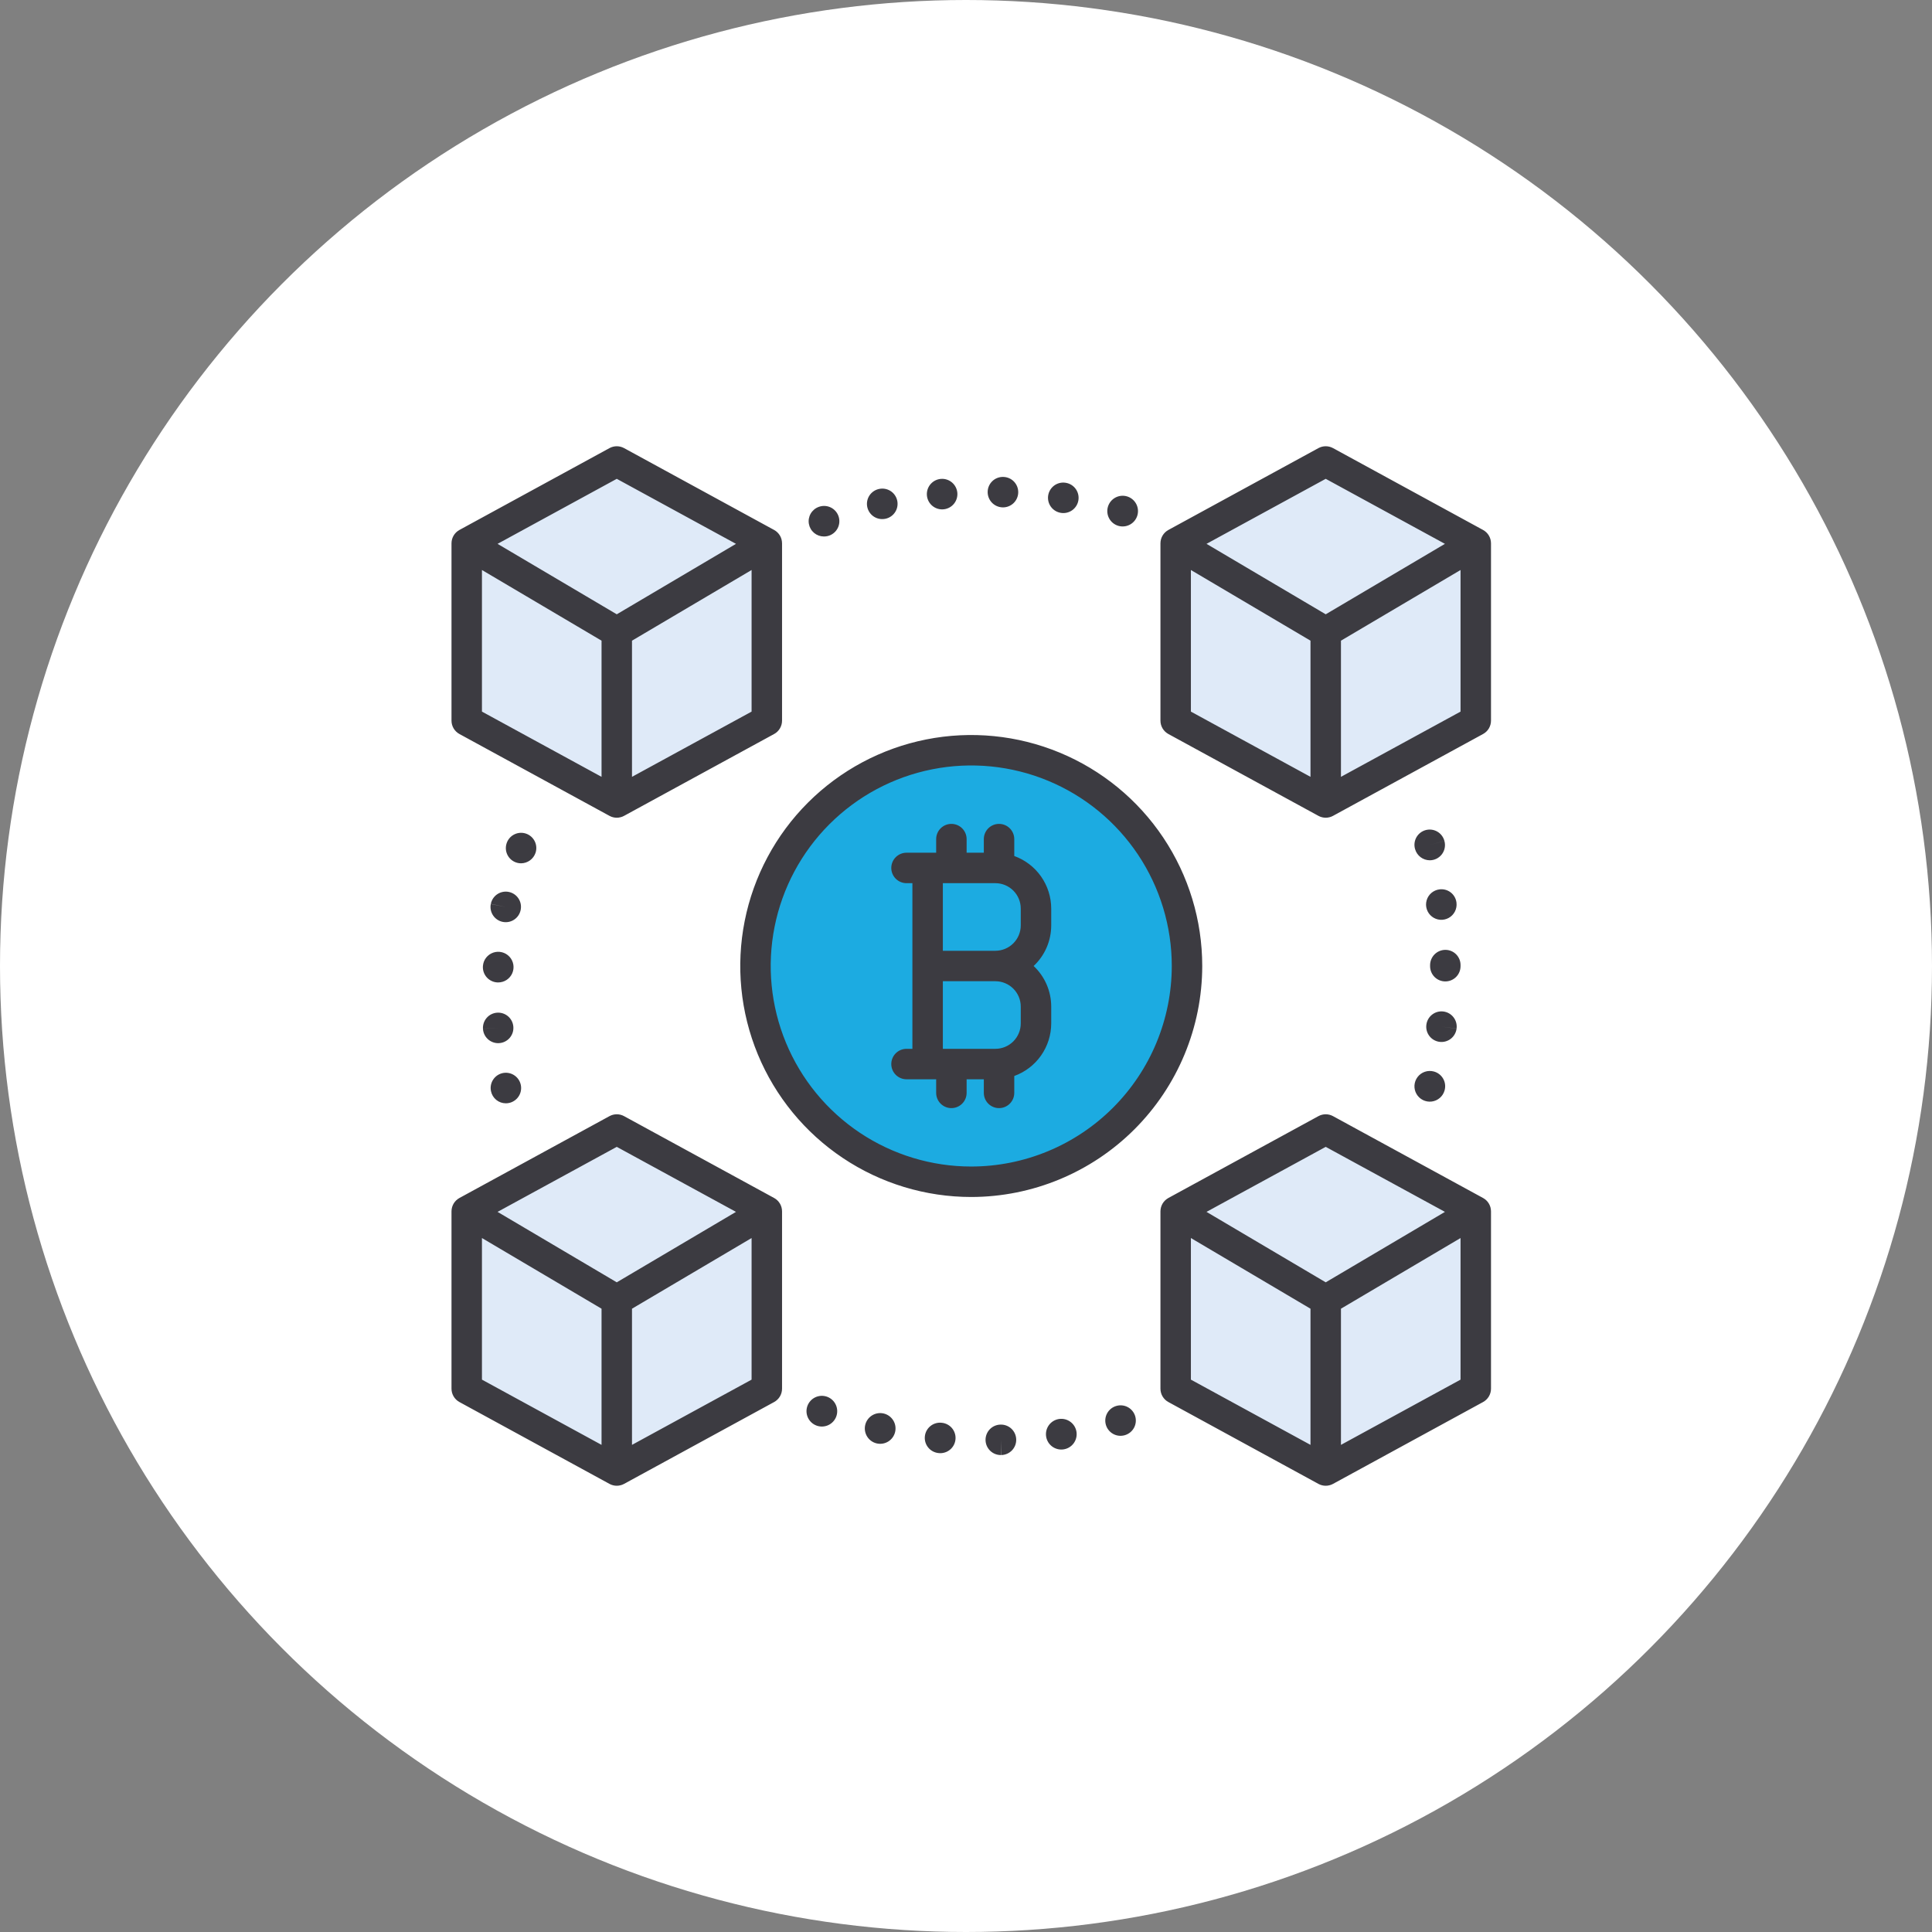 <svg width="184" height="184" viewBox="0 0 184 184" fill="none" xmlns="http://www.w3.org/2000/svg">
<rect x="0" y="0" width="184" height="184" fill="#808080" stroke="none"/>
<g clip-path="url(#clip0_305_18)">
<circle cx="92" cy="92" r="92" fill="white"/>
<g clip-path="url(#clip1_305_18)">
<path d="M128.856 119.132L128.87 119.142L128.688 119.004L128.856 119.132Z" fill="#24B378"/>
<path d="M140.549 51.743V68.632L126.26 76.428L111.969 68.632V51.743L126.26 43.949L139.793 51.332L140.549 51.743Z" fill="#DFEAF8"/>
<path d="M140.547 51.744V68.632L126.258 76.428V57.313L139.791 51.332L140.547 51.744Z" fill="#DFEAF8"/>
<path d="M140.549 51.743L126.26 60.188L111.969 51.743L126.26 43.949L140.549 51.743Z" fill="#DFEAF8"/>
<path d="M140.549 115.365V132.253L126.26 140.049L111.969 132.253V115.365L126.26 107.57L139.793 114.953L140.549 115.365Z" fill="#DFEAF8"/>
<path d="M140.547 115.365V132.253L126.258 140.049V120.934L139.791 114.953L140.547 115.365Z" fill="#DFEAF8"/>
<path d="M140.549 115.365L126.26 123.809L111.969 115.365L126.26 107.57L140.549 115.365Z" fill="#DFEAF8"/>
<path d="M73.034 115.365V132.253L58.744 140.049L44.453 132.253V115.365L58.744 107.57L72.278 114.953L73.034 115.365Z" fill="#DFEAF8"/>
<path d="M73.031 115.365V132.253L58.742 140.049V120.934L72.275 114.953L73.031 115.365Z" fill="#DFEAF8"/>
<path d="M73.034 115.365L58.744 123.809L44.453 115.365L58.744 107.57L73.034 115.365Z" fill="#DFEAF8"/>
<path d="M73.034 51.743V68.632L58.744 76.428L44.453 68.632V51.743L58.744 43.949L72.278 51.332L73.034 51.743Z" fill="#DFEAF8"/>
<path d="M73.031 51.744V68.632L58.742 76.428V57.313L72.275 51.332L73.031 51.744Z" fill="#DFEAF8"/>
<path d="M73.034 51.743L58.744 60.188L44.453 51.743L58.744 43.949L73.034 51.743Z" fill="#DFEAF8"/>
<path d="M92.502 112.551C103.851 112.551 113.051 103.351 113.051 92.002C113.051 80.653 103.851 71.453 92.502 71.453C81.153 71.453 71.953 80.653 71.953 92.002C71.953 103.351 81.153 112.551 92.502 112.551Z" fill="#1CABE1"/>
<path d="M128.856 119.132L128.87 119.142L128.688 119.004L128.856 119.132Z" fill="#3C3B41"/>
<path d="M43.756 69.906L58.043 77.699C58.094 77.727 58.147 77.752 58.202 77.774C58.213 77.778 58.224 77.782 58.235 77.786C58.276 77.801 58.319 77.815 58.362 77.826C58.376 77.83 58.391 77.834 58.406 77.838C58.447 77.848 58.489 77.855 58.531 77.861C58.545 77.863 58.559 77.866 58.573 77.868C58.684 77.882 58.796 77.882 58.907 77.868C58.921 77.866 58.935 77.863 58.949 77.861C59.007 77.853 59.063 77.841 59.119 77.826C59.162 77.815 59.204 77.801 59.245 77.786C59.257 77.782 59.268 77.778 59.279 77.774C59.333 77.752 59.386 77.727 59.438 77.699L73.725 69.906C73.954 69.782 74.144 69.597 74.277 69.374C74.41 69.15 74.481 68.894 74.481 68.633V51.745C74.481 51.739 74.48 51.733 74.479 51.727C74.478 51.608 74.462 51.49 74.431 51.375C74.428 51.361 74.424 51.348 74.42 51.334C74.407 51.29 74.391 51.246 74.374 51.203C74.368 51.19 74.363 51.176 74.358 51.162C74.334 51.109 74.308 51.057 74.279 51.007L74.278 51.005L74.274 51C74.245 50.951 74.213 50.905 74.178 50.86C74.169 50.848 74.159 50.837 74.15 50.825C74.12 50.789 74.089 50.755 74.056 50.722C74.047 50.712 74.037 50.702 74.028 50.693C73.941 50.611 73.845 50.54 73.741 50.482C73.735 50.479 73.73 50.475 73.725 50.472L59.435 42.677C59.222 42.561 58.983 42.5 58.74 42.5C58.498 42.5 58.259 42.561 58.046 42.677L43.756 50.472C43.75 50.475 43.745 50.479 43.74 50.482C43.636 50.54 43.539 50.611 43.453 50.693C43.443 50.702 43.434 50.712 43.424 50.722C43.392 50.755 43.361 50.789 43.331 50.825C43.322 50.837 43.312 50.848 43.302 50.86C43.268 50.905 43.236 50.951 43.206 51L43.203 51.005L43.202 51.007C43.172 51.057 43.146 51.109 43.123 51.162C43.117 51.176 43.112 51.19 43.107 51.203C43.089 51.246 43.074 51.29 43.061 51.334C43.057 51.347 43.053 51.361 43.049 51.375C43.019 51.49 43.002 51.608 43.001 51.727C43.001 51.733 43 51.739 43 51.745V68.633C43 68.894 43.07 69.15 43.203 69.374C43.336 69.597 43.527 69.782 43.756 69.906H43.756ZM71.58 67.772L60.19 73.985V61.016L71.58 54.286L71.58 67.772ZM58.74 45.602L70.094 51.795L58.74 58.505L47.386 51.795L58.74 45.602ZM45.9 54.286L57.29 61.016V73.985L45.9 67.772V54.286ZM100.876 135.14L100.816 135.149C100.437 135.218 100.1 135.434 99.879 135.749C99.658 136.065 99.57 136.455 99.635 136.835C99.699 137.214 99.911 137.553 100.225 137.778C100.538 138.002 100.927 138.094 101.307 138.033C101.688 137.972 102.029 137.764 102.257 137.453C102.484 137.142 102.58 136.754 102.523 136.373C102.467 135.992 102.262 135.649 101.953 135.418C101.645 135.187 101.258 135.087 100.876 135.14V135.14ZM101.122 136.785L101.09 136.574L101.124 136.802L101.122 136.785ZM141.999 51.727C141.997 51.608 141.981 51.49 141.951 51.375C141.947 51.361 141.943 51.348 141.939 51.334C141.926 51.29 141.911 51.246 141.893 51.203C141.888 51.19 141.883 51.176 141.877 51.162C141.854 51.109 141.827 51.057 141.798 51.007L141.797 51.005L141.793 51C141.764 50.951 141.732 50.905 141.698 50.86C141.688 50.848 141.678 50.837 141.669 50.825C141.639 50.789 141.608 50.755 141.576 50.722L141.547 50.693C141.46 50.611 141.364 50.54 141.26 50.482C141.255 50.479 141.25 50.475 141.244 50.472L126.954 42.677C126.741 42.561 126.502 42.5 126.259 42.5C126.017 42.5 125.778 42.561 125.565 42.677L111.275 50.472C111.269 50.475 111.264 50.479 111.258 50.482C111.155 50.54 111.059 50.611 110.972 50.693C110.962 50.703 110.953 50.713 110.943 50.723C110.911 50.755 110.88 50.789 110.85 50.825C110.841 50.837 110.831 50.848 110.821 50.86C110.787 50.905 110.755 50.951 110.726 51L110.722 51.005L110.721 51.007C110.691 51.057 110.665 51.109 110.642 51.162C110.636 51.176 110.631 51.19 110.626 51.203C110.608 51.246 110.593 51.29 110.58 51.334C110.576 51.347 110.572 51.361 110.568 51.375C110.538 51.49 110.522 51.608 110.52 51.727C110.52 51.733 110.519 51.739 110.519 51.745V68.633C110.519 68.894 110.589 69.15 110.722 69.374C110.855 69.598 111.046 69.782 111.275 69.906L125.562 77.699C125.613 77.727 125.666 77.752 125.721 77.774C125.732 77.778 125.743 77.782 125.754 77.786C125.796 77.801 125.838 77.815 125.881 77.826L125.925 77.838C125.966 77.848 126.008 77.855 126.05 77.861C126.064 77.863 126.078 77.866 126.092 77.868C126.203 77.882 126.316 77.882 126.426 77.868C126.441 77.866 126.454 77.863 126.469 77.861C126.526 77.853 126.582 77.841 126.638 77.826C126.681 77.815 126.723 77.801 126.765 77.786C126.776 77.782 126.787 77.778 126.798 77.774C126.852 77.752 126.905 77.727 126.957 77.699L141.244 69.906C141.473 69.781 141.664 69.597 141.797 69.374C141.93 69.149 142 68.894 142 68.633V51.745C142 51.739 141.999 51.733 141.999 51.727ZM124.809 73.985L113.419 67.772V54.286L124.809 61.016V73.985ZM126.259 58.505L114.905 51.795L126.259 45.602L137.613 51.795L126.259 58.505ZM139.099 67.772L127.71 73.985V61.016L139.099 54.286V67.772ZM47.443 99.349C47.472 99.349 47.501 99.348 47.53 99.346C47.72 99.335 47.906 99.287 48.077 99.204C48.249 99.121 48.402 99.004 48.529 98.862C48.655 98.72 48.752 98.554 48.815 98.374C48.877 98.194 48.903 98.004 48.892 97.814L48.889 97.773C48.858 97.392 48.678 97.04 48.388 96.791C48.098 96.543 47.722 96.419 47.341 96.446C46.96 96.473 46.605 96.649 46.354 96.936C46.102 97.224 45.974 97.598 45.997 97.98L47.445 97.899L45.997 97.984C46.019 98.353 46.18 98.7 46.449 98.953C46.718 99.207 47.074 99.349 47.443 99.349ZM47.885 87.8C48.072 87.837 48.264 87.836 48.451 87.799C48.638 87.761 48.815 87.688 48.974 87.581C49.132 87.475 49.267 87.339 49.373 87.18C49.478 87.022 49.551 86.844 49.588 86.657L49.593 86.63C49.663 86.254 49.581 85.865 49.364 85.548C49.148 85.232 48.816 85.014 48.44 84.942C48.063 84.871 47.674 84.95 47.356 85.165C47.039 85.379 46.819 85.71 46.745 86.086L48.165 86.377L46.742 86.097C46.706 86.283 46.706 86.476 46.743 86.662C46.781 86.849 46.855 87.027 46.961 87.185C47.067 87.343 47.203 87.479 47.362 87.584C47.521 87.69 47.698 87.763 47.885 87.8H47.885ZM45.994 91.989L45.991 92.03C45.968 92.414 46.099 92.791 46.355 93.079C46.61 93.366 46.969 93.541 47.353 93.563C47.383 93.565 47.411 93.566 47.44 93.566C47.724 93.567 48.003 93.486 48.241 93.332C48.48 93.178 48.668 92.957 48.783 92.697C48.899 92.438 48.935 92.15 48.889 91.87C48.843 91.589 48.717 91.328 48.525 91.119C48.332 90.91 48.083 90.761 47.808 90.691C47.533 90.621 47.243 90.633 46.974 90.725C46.706 90.818 46.47 90.987 46.295 91.211C46.121 91.436 46.016 91.706 45.994 91.989ZM84.016 49.437C84.22 49.439 84.422 49.398 84.609 49.317C84.796 49.236 84.965 49.116 85.102 48.966C85.24 48.815 85.345 48.637 85.409 48.444C85.474 48.25 85.496 48.045 85.476 47.842C85.456 47.639 85.393 47.442 85.292 47.265C85.191 47.088 85.054 46.934 84.889 46.813C84.724 46.693 84.536 46.609 84.336 46.566C84.137 46.523 83.931 46.523 83.731 46.565C83.717 46.568 83.685 46.575 83.672 46.578C83.327 46.663 83.026 46.87 82.824 47.161C82.622 47.453 82.534 47.808 82.576 48.16C82.619 48.512 82.789 48.837 83.054 49.072C83.319 49.307 83.661 49.437 84.016 49.437ZM106.31 133.901C105.942 134.008 105.632 134.256 105.446 134.591C105.261 134.925 105.215 135.32 105.319 135.688C105.423 136.056 105.669 136.369 106.002 136.557C106.335 136.745 106.729 136.794 107.098 136.692C107.112 136.689 107.143 136.679 107.156 136.675C107.522 136.561 107.828 136.307 108.007 135.968C108.186 135.63 108.224 135.234 108.112 134.867C108 134.501 107.748 134.194 107.41 134.013C107.072 133.832 106.677 133.792 106.31 133.901ZM106.477 50.07C106.492 50.075 106.526 50.085 106.541 50.089C106.913 50.188 107.309 50.137 107.643 49.946C107.977 49.755 108.223 49.441 108.326 49.07C108.43 48.699 108.383 48.303 108.196 47.966C108.009 47.63 107.697 47.381 107.328 47.273C106.958 47.165 106.561 47.208 106.223 47.391C105.884 47.574 105.632 47.883 105.52 48.251C105.408 48.619 105.446 49.017 105.625 49.357C105.804 49.698 106.11 49.954 106.477 50.07ZM95.48 48.321L95.523 48.322C95.904 48.322 96.27 48.172 96.542 47.905C96.813 47.637 96.969 47.274 96.974 46.892C96.98 46.511 96.835 46.144 96.571 45.868C96.308 45.593 95.946 45.433 95.565 45.422L95.546 45.421C95.356 45.416 95.167 45.449 94.99 45.517C94.812 45.584 94.65 45.687 94.513 45.818C94.375 45.948 94.264 46.105 94.187 46.279C94.11 46.452 94.068 46.639 94.063 46.829C94.054 47.214 94.198 47.588 94.464 47.867C94.729 48.147 95.094 48.31 95.48 48.321ZM101.042 48.845C101.419 48.905 101.805 48.815 102.116 48.593C102.426 48.371 102.637 48.036 102.702 47.66C102.767 47.284 102.681 46.897 102.463 46.584C102.245 46.271 101.912 46.056 101.536 45.987C101.522 45.984 101.49 45.979 101.476 45.977C101.095 45.919 100.708 46.015 100.398 46.243C100.089 46.472 99.883 46.814 99.825 47.194C99.768 47.574 99.864 47.962 100.092 48.271C100.32 48.581 100.662 48.787 101.042 48.845ZM89.721 48.513C89.764 48.513 89.807 48.511 89.85 48.507C89.865 48.506 89.899 48.502 89.914 48.501C90.288 48.452 90.629 48.26 90.864 47.964C91.099 47.669 91.21 47.294 91.174 46.919C91.137 46.543 90.956 46.196 90.669 45.951C90.382 45.707 90.011 45.583 89.634 45.607C89.258 45.631 88.905 45.8 88.651 46.079C88.397 46.358 88.261 46.725 88.272 47.102C88.283 47.479 88.441 47.837 88.711 48.1C88.982 48.364 89.344 48.512 89.721 48.513ZM78.46 51.094C78.672 51.097 78.883 51.054 79.077 50.968C79.271 50.881 79.444 50.753 79.583 50.593C79.722 50.432 79.825 50.243 79.883 50.039C79.942 49.835 79.955 49.62 79.921 49.41C79.888 49.201 79.809 49.001 79.69 48.825C79.572 48.648 79.415 48.501 79.233 48.391C79.051 48.282 78.847 48.214 78.636 48.191C78.424 48.169 78.211 48.194 78.01 48.263L77.961 48.281C77.642 48.399 77.375 48.626 77.206 48.921C77.037 49.216 76.977 49.561 77.037 49.896C77.096 50.23 77.271 50.534 77.531 50.753C77.791 50.972 78.12 51.092 78.46 51.094ZM46.76 103.915C46.825 104.243 47.001 104.538 47.26 104.75C47.518 104.962 47.842 105.077 48.176 105.076C48.378 105.077 48.579 105.034 48.764 104.953C48.949 104.871 49.115 104.751 49.252 104.602C49.388 104.452 49.492 104.276 49.556 104.084C49.62 103.892 49.644 103.688 49.625 103.487C49.606 103.285 49.545 103.09 49.447 102.913C49.348 102.736 49.214 102.582 49.052 102.46C48.89 102.338 48.705 102.251 48.508 102.205C48.311 102.159 48.106 102.154 47.907 102.192C47.72 102.228 47.542 102.3 47.383 102.404C47.224 102.509 47.087 102.644 46.98 102.802C46.873 102.959 46.797 103.136 46.759 103.323C46.72 103.509 46.719 103.701 46.755 103.888C46.755 103.891 46.76 103.913 46.76 103.915ZM95.29 135.676L95.27 135.677C94.889 135.687 94.528 135.848 94.264 136.123C94 136.398 93.856 136.766 93.861 137.147C93.867 137.529 94.022 137.892 94.294 138.16C94.566 138.427 94.932 138.577 95.313 138.576L95.357 138.576L95.333 137.126L95.375 138.575C95.76 138.564 96.124 138.4 96.388 138.121C96.652 137.841 96.794 137.467 96.782 137.083C96.771 136.699 96.608 136.334 96.328 136.07C96.048 135.807 95.675 135.665 95.29 135.676H95.29ZM135.798 79.051C135.614 79.099 135.44 79.182 135.288 79.297C135.136 79.411 135.008 79.555 134.911 79.719C134.814 79.883 134.751 80.064 134.724 80.253C134.697 80.441 134.708 80.633 134.755 80.818L134.769 80.867C134.855 81.173 135.038 81.442 135.291 81.634C135.544 81.826 135.852 81.931 136.17 81.932C136.393 81.932 136.613 81.88 136.813 81.781C137.012 81.681 137.187 81.537 137.322 81.36C137.457 81.182 137.549 80.976 137.591 80.757C137.633 80.538 137.624 80.312 137.565 80.097L136.16 80.456L137.564 80.094C137.517 79.91 137.433 79.736 137.319 79.584C137.204 79.432 137.061 79.304 136.897 79.207C136.733 79.11 136.552 79.046 136.363 79.02C136.174 78.993 135.982 79.004 135.798 79.051ZM139.099 91.903C139.099 91.713 139.062 91.525 138.988 91.35C138.915 91.175 138.808 91.016 138.674 90.882C138.539 90.748 138.379 90.642 138.203 90.57C138.027 90.498 137.839 90.462 137.649 90.463C137.264 90.465 136.895 90.62 136.623 90.893C136.351 91.167 136.199 91.537 136.199 91.923C136.199 91.939 136.199 91.956 136.2 91.972C136.199 91.988 136.199 92.004 136.199 92.019C136.199 92.404 136.352 92.773 136.624 93.045C136.896 93.317 137.265 93.469 137.649 93.469C138.034 93.469 138.403 93.317 138.675 93.045C138.947 92.773 139.099 92.404 139.099 92.019V92C139.099 91.986 139.099 91.973 139.099 91.96C139.099 91.947 139.099 91.935 139.099 91.923V91.903ZM84.182 134.624C84.161 134.619 84.14 134.614 84.118 134.609C83.741 134.532 83.349 134.607 83.026 134.818C82.704 135.029 82.478 135.358 82.396 135.734C82.315 136.111 82.386 136.504 82.593 136.829C82.8 137.154 83.126 137.384 83.502 137.469C83.878 137.554 84.272 137.488 84.599 137.285C84.926 137.081 85.159 136.757 85.249 136.383C85.338 136.008 85.277 135.613 85.077 135.284C84.877 134.955 84.556 134.717 84.182 134.624ZM83.797 136.215L83.799 136.204L83.841 136.033L83.797 136.215ZM89.686 135.502C89.304 135.459 88.921 135.569 88.62 135.809C88.319 136.049 88.126 136.398 88.083 136.781C88.04 137.163 88.15 137.546 88.39 137.847C88.629 138.148 88.979 138.341 89.361 138.384C89.376 138.386 89.41 138.389 89.425 138.391C89.468 138.395 89.511 138.397 89.554 138.397C89.927 138.397 90.286 138.253 90.556 137.996C90.826 137.738 90.986 137.386 91.004 137.013C91.021 136.64 90.893 136.275 90.648 135.993C90.403 135.712 90.058 135.536 89.687 135.502H89.686ZM96.597 81.525V79.915C96.597 79.53 96.444 79.162 96.172 78.889C95.9 78.618 95.531 78.465 95.147 78.465C94.762 78.465 94.393 78.618 94.121 78.889C93.85 79.162 93.697 79.53 93.697 79.915V81.211H92.059V79.915C92.059 79.53 91.906 79.162 91.634 78.889C91.362 78.618 90.994 78.465 90.609 78.465C90.224 78.465 89.856 78.618 89.584 78.889C89.311 79.162 89.159 79.53 89.159 79.915V81.211H86.334C85.95 81.211 85.581 81.364 85.309 81.636C85.037 81.908 84.884 82.277 84.884 82.662C84.884 83.046 85.037 83.415 85.309 83.687C85.581 83.959 85.95 84.112 86.334 84.112H86.895V99.888H86.334C85.95 99.888 85.581 100.041 85.309 100.313C85.037 100.585 84.884 100.954 84.884 101.338C84.884 101.723 85.037 102.092 85.309 102.364C85.581 102.636 85.95 102.789 86.334 102.789H89.159V104.085C89.159 104.47 89.311 104.838 89.584 105.11C89.856 105.382 90.224 105.535 90.609 105.535C90.994 105.535 91.362 105.382 91.634 105.11C91.906 104.838 92.059 104.47 92.059 104.085V102.789H93.697V104.085C93.697 104.47 93.85 104.838 94.122 105.11C94.394 105.382 94.763 105.535 95.147 105.535C95.532 105.535 95.901 105.382 96.172 105.11C96.445 104.838 96.597 104.47 96.597 104.085V102.475C97.627 102.103 98.517 101.424 99.146 100.528C99.776 99.633 100.114 98.566 100.116 97.471V95.867C100.116 95.142 99.967 94.425 99.68 93.76C99.392 93.095 98.971 92.496 98.442 92C98.971 91.504 99.392 90.905 99.68 90.24C99.967 89.575 100.116 88.858 100.116 88.133V86.529C100.114 85.434 99.776 84.367 99.146 83.471C98.517 82.576 97.627 81.897 96.597 81.525ZM97.215 97.471C97.215 98.112 96.96 98.726 96.507 99.18C96.053 99.633 95.439 99.888 94.798 99.888H89.796V93.45H94.798C95.439 93.451 96.053 93.706 96.507 94.159C96.96 94.612 97.215 95.226 97.215 95.867V97.471ZM97.215 88.133C97.215 88.774 96.96 89.388 96.507 89.841C96.053 90.294 95.439 90.549 94.798 90.55H89.796V84.112H94.798C95.439 84.112 96.053 84.367 96.507 84.82C96.96 85.273 97.215 85.888 97.215 86.529V88.133ZM141.951 114.997L141.939 114.956C141.926 114.912 141.911 114.868 141.893 114.825C141.888 114.811 141.883 114.798 141.877 114.784C141.854 114.731 141.827 114.679 141.798 114.629L141.797 114.627L141.793 114.621C141.764 114.573 141.732 114.527 141.697 114.482C141.688 114.47 141.678 114.459 141.669 114.447C141.639 114.411 141.608 114.377 141.576 114.344C141.566 114.334 141.557 114.324 141.547 114.315C141.46 114.233 141.364 114.162 141.26 114.104C141.254 114.101 141.25 114.097 141.244 114.094L126.954 106.299C126.741 106.183 126.502 106.122 126.259 106.122C126.017 106.122 125.778 106.183 125.565 106.299L111.275 114.094C111.269 114.097 111.264 114.101 111.258 114.104C111.155 114.162 111.059 114.233 110.972 114.315C110.962 114.324 110.953 114.334 110.943 114.344C110.911 114.377 110.88 114.411 110.85 114.447C110.841 114.458 110.831 114.47 110.821 114.482C110.787 114.527 110.755 114.573 110.725 114.621L110.722 114.627L110.721 114.629C110.691 114.679 110.665 114.731 110.642 114.784C110.636 114.798 110.631 114.811 110.626 114.825C110.608 114.868 110.593 114.912 110.58 114.956C110.576 114.969 110.572 114.983 110.568 114.997C110.538 115.112 110.522 115.23 110.52 115.349C110.52 115.355 110.519 115.361 110.519 115.367V132.255C110.519 132.516 110.589 132.772 110.722 132.996C110.855 133.22 111.046 133.404 111.275 133.528L125.562 141.321C125.613 141.349 125.666 141.374 125.721 141.396C125.732 141.4 125.743 141.403 125.754 141.408C125.796 141.423 125.838 141.437 125.881 141.448L125.925 141.46C125.966 141.469 126.008 141.477 126.05 141.483C126.064 141.485 126.078 141.488 126.092 141.49C126.203 141.503 126.316 141.503 126.426 141.49C126.441 141.488 126.454 141.485 126.469 141.483C126.526 141.475 126.582 141.463 126.638 141.448C126.681 141.437 126.723 141.423 126.765 141.408C126.776 141.403 126.787 141.4 126.798 141.396C126.852 141.374 126.905 141.349 126.957 141.321L141.244 133.528C141.473 133.403 141.664 133.219 141.797 132.995C141.93 132.771 142 132.516 142 132.255V115.367C142 115.361 141.999 115.355 141.999 115.349C141.997 115.23 141.981 115.112 141.951 114.997H141.951ZM124.809 137.607L113.419 131.394V117.908L124.809 124.639V137.607ZM126.259 122.126L114.905 115.417L126.259 109.224L137.614 115.417L126.259 122.126ZM139.099 131.394L127.71 137.607V124.638L139.099 117.908V131.394ZM138.709 85.942C138.659 85.563 138.46 85.219 138.156 84.987C137.853 84.755 137.469 84.653 137.09 84.703C136.805 84.738 136.537 84.857 136.319 85.044C136.101 85.232 135.944 85.48 135.867 85.757C135.79 86.034 135.796 86.327 135.886 86.6C135.976 86.874 136.144 87.114 136.37 87.291C136.596 87.469 136.87 87.575 137.156 87.597C137.443 87.62 137.73 87.556 137.98 87.416C138.231 87.275 138.435 87.063 138.565 86.807C138.695 86.551 138.747 86.262 138.713 85.977L138.709 85.942ZM74.431 114.997C74.428 114.983 74.424 114.969 74.42 114.956C74.407 114.912 74.391 114.868 74.374 114.825C74.368 114.811 74.363 114.798 74.358 114.784C74.334 114.731 74.308 114.679 74.279 114.629L74.278 114.627L74.274 114.621C74.245 114.573 74.213 114.527 74.178 114.482C74.169 114.47 74.159 114.459 74.15 114.447C74.12 114.411 74.089 114.376 74.056 114.343C74.047 114.334 74.037 114.324 74.028 114.315C73.941 114.233 73.845 114.162 73.74 114.103C73.735 114.101 73.73 114.096 73.725 114.094L59.435 106.299C59.222 106.183 58.983 106.122 58.74 106.122C58.498 106.122 58.259 106.183 58.046 106.299L43.756 114.094C43.75 114.097 43.745 114.101 43.739 114.104C43.636 114.162 43.54 114.233 43.454 114.315C43.443 114.324 43.434 114.334 43.423 114.345C43.391 114.377 43.361 114.411 43.332 114.446C43.322 114.458 43.312 114.47 43.302 114.482C43.267 114.527 43.236 114.573 43.206 114.622L43.203 114.627L43.202 114.629C43.172 114.679 43.146 114.731 43.123 114.784C43.117 114.798 43.112 114.811 43.107 114.825C43.089 114.868 43.074 114.912 43.061 114.956C43.057 114.969 43.053 114.983 43.049 114.997C43.019 115.112 43.002 115.23 43.001 115.349C43.001 115.355 43 115.361 43 115.367V132.255C43 132.516 43.07 132.771 43.203 132.995C43.336 133.219 43.527 133.403 43.756 133.528L58.043 141.321C58.094 141.349 58.148 141.374 58.202 141.396C58.213 141.4 58.224 141.403 58.235 141.408C58.276 141.423 58.319 141.437 58.362 141.448C58.377 141.452 58.391 141.456 58.406 141.46C58.447 141.469 58.489 141.477 58.531 141.483C58.545 141.485 58.559 141.488 58.573 141.49C58.684 141.503 58.797 141.503 58.907 141.49C58.922 141.488 58.935 141.485 58.95 141.483C59.007 141.475 59.063 141.463 59.119 141.448C59.162 141.437 59.204 141.423 59.246 141.408C59.257 141.403 59.268 141.4 59.279 141.396C59.333 141.374 59.386 141.349 59.438 141.321L73.725 133.528C73.954 133.403 74.145 133.219 74.278 132.995C74.411 132.771 74.481 132.516 74.481 132.255V115.367C74.481 115.361 74.48 115.355 74.48 115.349C74.478 115.23 74.462 115.112 74.432 114.997H74.431ZM57.29 137.607L45.9 131.394V117.908L57.29 124.639V137.607ZM58.74 122.126L47.386 115.417L58.74 109.224L70.094 115.417L58.74 122.126ZM71.58 131.394L60.19 137.607V124.638L71.58 117.908V131.394ZM51.004 81.22C51.125 80.855 51.096 80.458 50.924 80.115C50.752 79.771 50.45 79.51 50.086 79.389C49.722 79.268 49.324 79.296 48.981 79.467C48.637 79.638 48.375 79.939 48.253 80.302L48.245 80.327C48.175 80.544 48.157 80.775 48.193 81C48.229 81.225 48.318 81.439 48.452 81.623C48.586 81.808 48.762 81.958 48.965 82.061C49.168 82.165 49.392 82.219 49.62 82.22C49.927 82.219 50.225 82.122 50.473 81.942C50.721 81.763 50.907 81.51 51.004 81.22ZM114.499 92C114.499 87.649 113.208 83.396 110.791 79.778C108.374 76.16 104.938 73.341 100.918 71.676C96.899 70.011 92.475 69.575 88.208 70.424C83.941 71.273 80.021 73.368 76.944 76.444C73.868 79.521 71.772 83.441 70.924 87.708C70.075 91.975 70.51 96.399 72.175 100.419C73.841 104.438 76.66 107.874 80.278 110.291C83.896 112.709 88.149 113.999 92.5 113.999C98.332 113.992 103.924 111.672 108.048 107.548C112.172 103.424 114.492 97.832 114.499 92ZM92.5 111.098C88.722 111.098 85.03 109.978 81.889 107.88C78.749 105.781 76.301 102.798 74.855 99.309C73.41 95.819 73.031 91.979 73.768 88.274C74.505 84.569 76.324 81.166 78.995 78.495C81.666 75.824 85.069 74.005 88.774 73.268C92.479 72.531 96.319 72.91 99.808 74.355C103.298 75.801 106.281 78.249 108.38 81.389C110.478 84.53 111.598 88.223 111.598 92C111.593 97.063 109.579 101.918 105.998 105.498C102.418 109.079 97.563 111.093 92.5 111.098ZM136.546 102.045C136.268 101.971 135.973 101.981 135.7 102.074C135.427 102.167 135.188 102.338 135.012 102.567C134.836 102.796 134.732 103.071 134.712 103.359C134.693 103.646 134.759 103.934 134.902 104.184C135.045 104.434 135.259 104.637 135.517 104.766C135.775 104.894 136.065 104.944 136.351 104.909C136.637 104.873 136.907 104.754 137.125 104.565C137.344 104.377 137.501 104.128 137.579 103.851L137.589 103.812C137.685 103.439 137.629 103.044 137.433 102.713C137.238 102.382 136.919 102.141 136.546 102.045H136.546ZM137.474 96.334C137.093 96.284 136.707 96.387 136.402 96.621C136.096 96.855 135.897 97.2 135.846 97.582C135.845 97.587 135.842 97.611 135.842 97.616C135.797 97.997 135.905 98.38 136.142 98.681C136.379 98.983 136.725 99.178 137.106 99.225C137.487 99.271 137.87 99.165 138.173 98.93C138.475 98.694 138.672 98.349 138.721 97.968L137.284 97.772L138.721 97.962C138.746 97.773 138.734 97.582 138.685 97.397C138.636 97.213 138.551 97.041 138.435 96.89C138.319 96.739 138.175 96.612 138.01 96.516C137.845 96.421 137.663 96.359 137.474 96.334ZM78.799 133.034C78.781 133.027 78.762 133.021 78.743 133.014C78.379 132.89 77.98 132.915 77.633 133.083C77.287 133.251 77.02 133.55 76.892 133.913C76.764 134.277 76.785 134.676 76.95 135.024C77.115 135.372 77.41 135.642 77.773 135.773C78.135 135.905 78.534 135.888 78.884 135.727C79.234 135.566 79.506 135.273 79.642 134.912C79.777 134.551 79.764 134.151 79.606 133.8C79.449 133.448 79.159 133.173 78.799 133.034H78.799ZM78.196 134.642L78.204 134.621L78.29 134.392L78.196 134.642Z" fill="#3C3B41"/>
</g>
</g>
<defs>
<clipPath id="clip0_305_18">
<rect width="184" height="184" fill="white"/>
</clipPath>
<clipPath id="clip1_305_18">
<rect width="99" height="99" fill="white" transform="translate(43 42.5)"/>
</clipPath>
</defs>
</svg>
